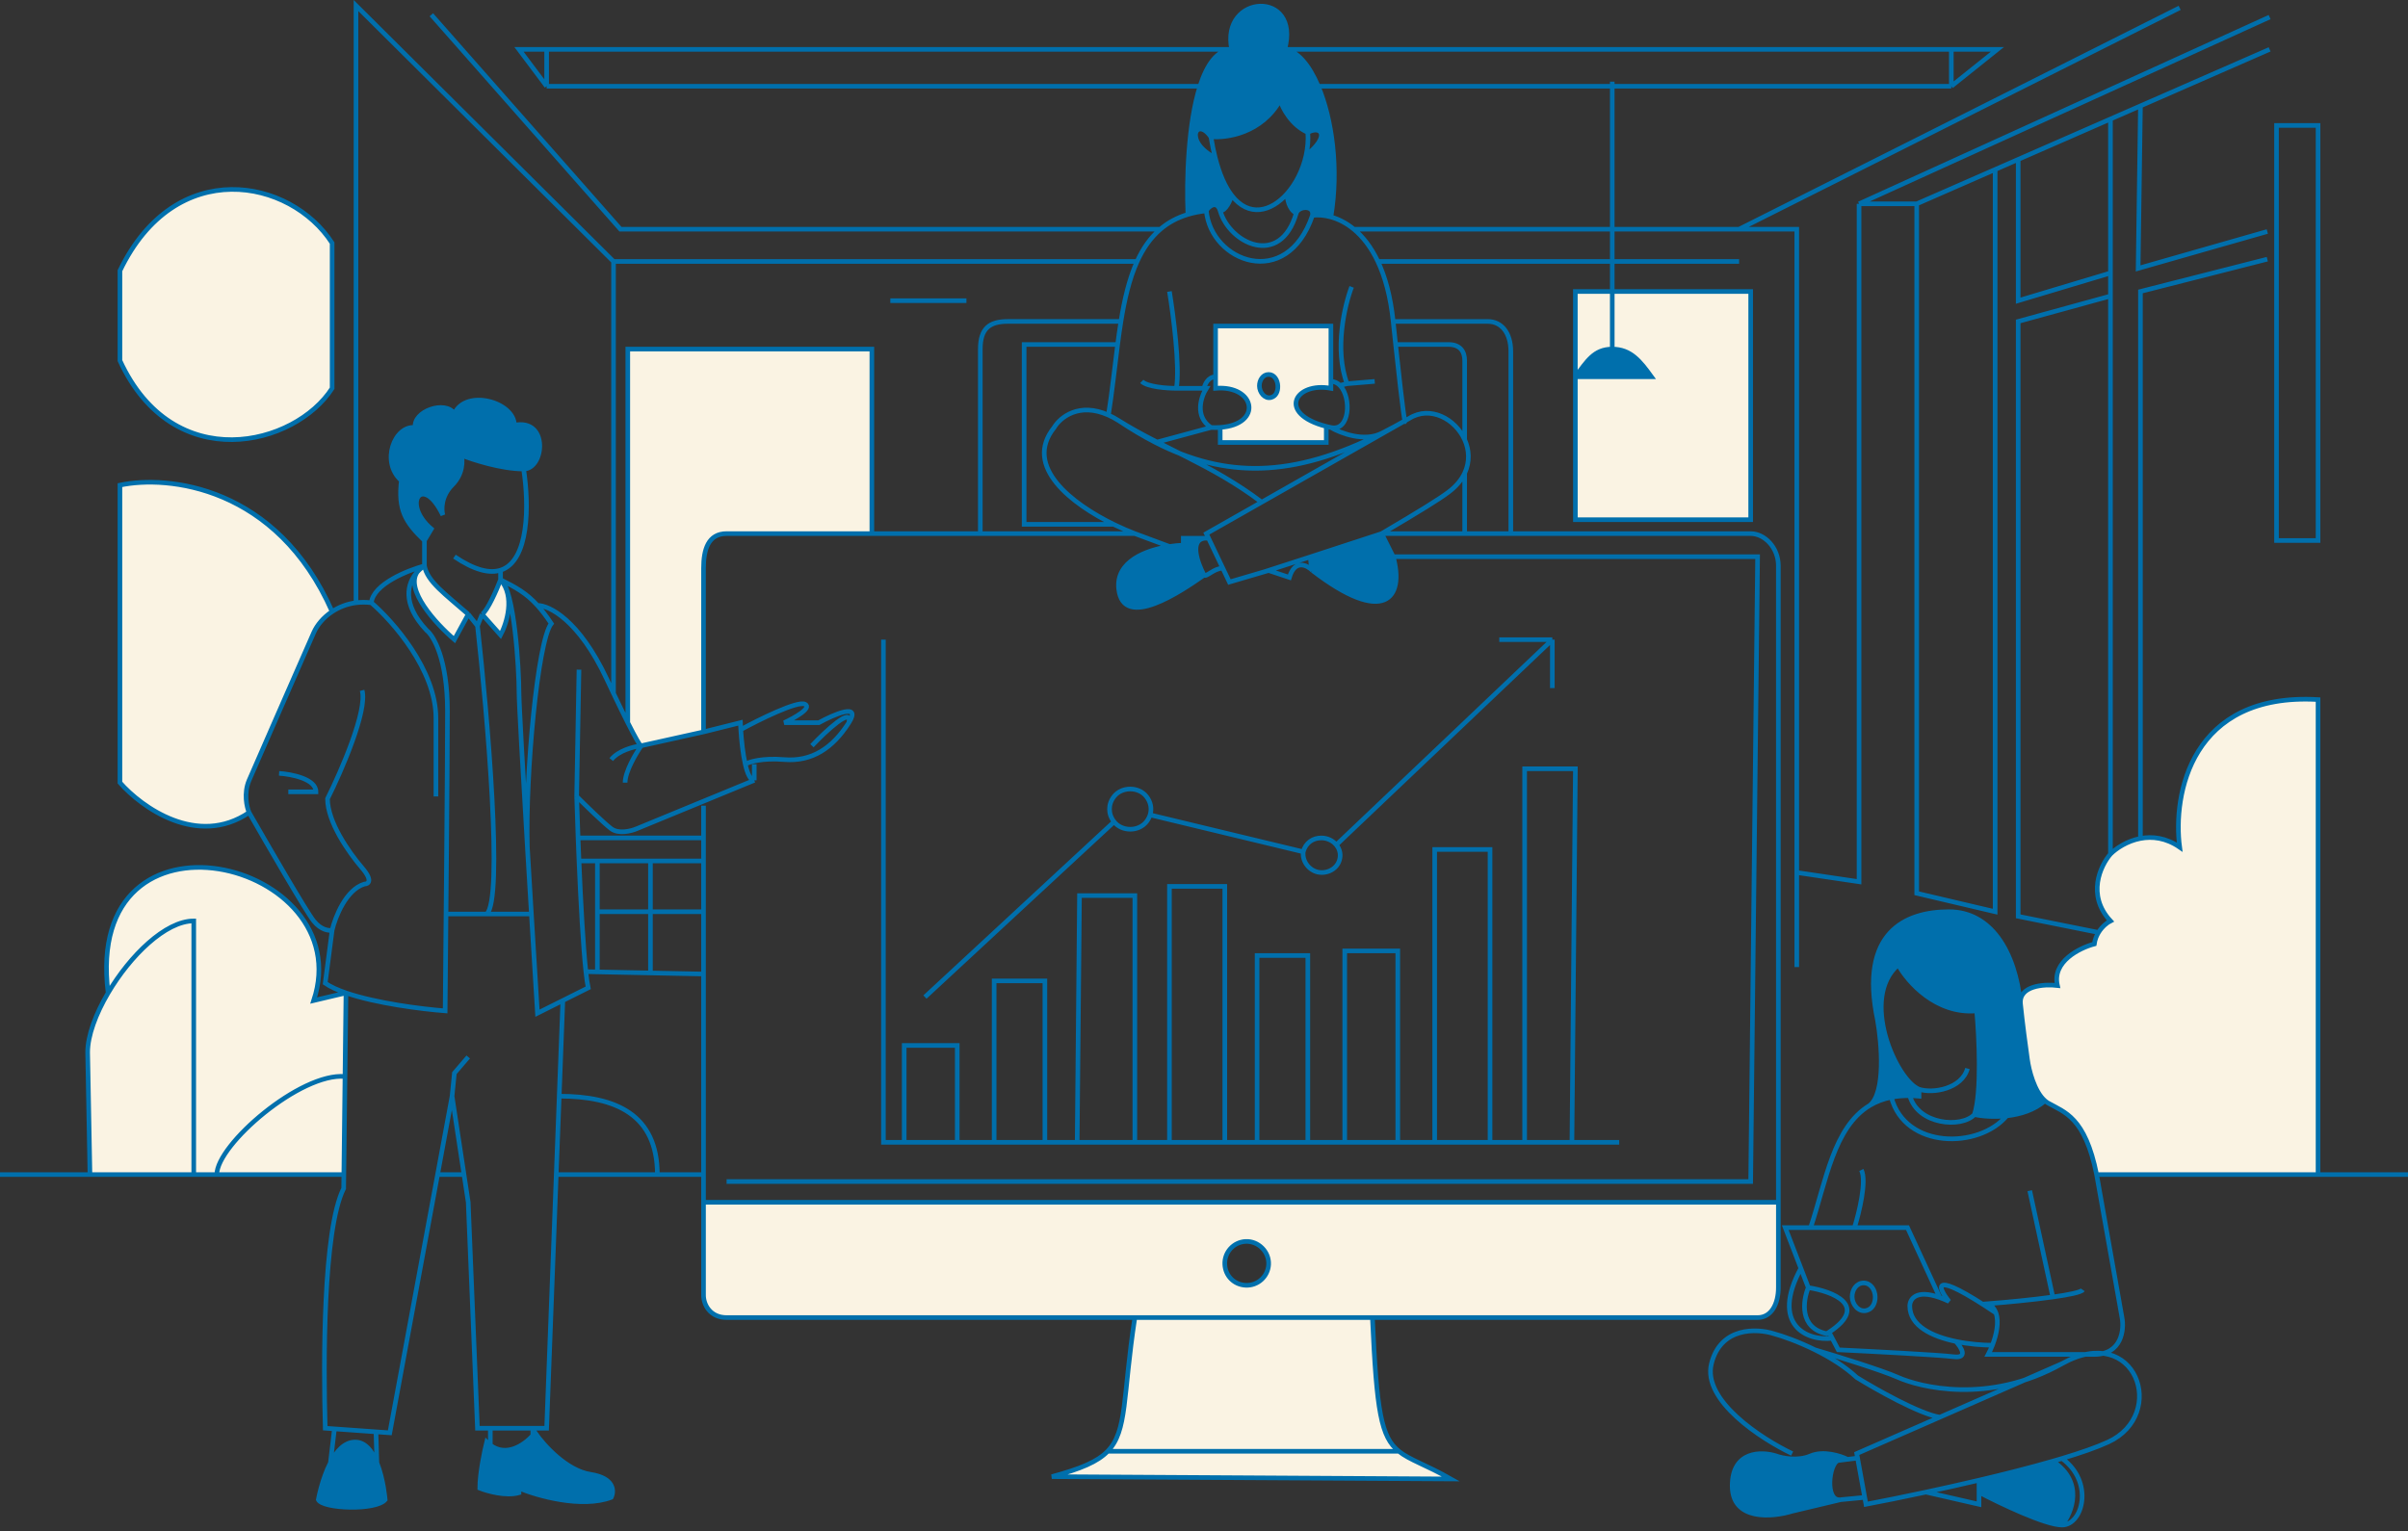 <svg xmlns="http://www.w3.org/2000/svg" fill="none" viewBox="0 0 522 332" height="332" width="522">
<rect x="0" y="0" width="522" height="332" fill="#333333" stroke="none"/>
<path fill="#006FAC" d="M87.007 104.201C86.275 110.509 87.794 113.161 92.009 117.201L93.507 114.701C87.007 109.201 91.606 102.501 96.007 111.701C95.674 110.535 95.608 107.601 98.007 105.201C100.408 102.801 100.341 99.868 100.008 98.701C102.508 99.701 108.708 101.701 113.508 101.701C118.008 101.701 119.008 90.701 111.508 92.201C111.508 87.201 101.008 84.201 98.509 89.701C96.507 86.701 89.507 89.201 90.007 92.701C85.499 92.201 82.491 100.201 87.007 104.201Z"></path>
<path fill="#006FAC" d="M261.509 45.714C261.842 44.88 263.805 43.251 264.509 45.714C265.709 45.714 266.676 43.492 267.009 42.381C265.616 40.574 264.38 37.909 263.431 34.204C256.546 30.724 259.346 25.177 262.46 29.633C265.81 29.991 273.509 28.906 277.509 21.706C278.009 23.372 279.909 27.104 283.509 28.705C286.33 27.129 288.548 29.384 283.126 33.705C282.427 36.894 280.92 39.848 279.009 42.002C279.009 43.076 279.409 45.422 281.009 46.213C281.449 44.705 284.932 44.412 284.509 46.714C285.619 46.564 287.005 46.631 288.509 47.049C290.265 36.606 288.749 25.794 285.755 18.701C283.803 14.078 281.222 11.036 278.509 10.706C282.009 -2.299 264.509 -1.297 267.009 10.706C263.802 10.852 261.604 14.083 260.13 18.701C257.56 26.753 257.191 39.02 257.509 46.496C258.734 46.128 260.064 45.864 261.509 45.714Z"></path>
<path fill="#006FAC" d="M439.5 229.701C439.167 227.368 438.4 221.701 438 217.701C436.85 206.201 431.5 197.701 422.5 197.701C413 197.701 403 202.201 407 221.201C407.888 226.201 408.796 236.901 405.331 239.701C406.688 238.888 408.231 238.284 410 237.936C411.221 237.696 412.55 237.578 414 237.596C414.642 237.604 415.309 237.638 416 237.701V236.201C411 234.201 403.1 216.401 411.5 209.201C413.5 212.868 419.7 220.001 428.5 219.201C429 224.701 429.6 236.901 428 241.701C429.574 242.029 432.198 242.276 435 241.967C437.896 241.648 440.984 240.734 443.301 238.701C440.97 236.683 439.804 231.983 439.5 229.701Z"></path>
<path fill="#006FAC" d="M399 325.201C395.5 325.701 396.5 317.201 398.5 316.701L400.5 316.451C399 315.701 395.3 314.501 392.5 315.701C389.7 316.901 386.333 316.201 385 315.701C381.833 314.701 375.5 314.601 375.5 322.201C375.5 329.801 384.167 329.035 388.5 327.701L399 325.201Z"></path>
<path fill="#006FAC" d="M429 320.979V323.59C433.5 325.96 443.4 330.701 447 330.701C449.167 327.968 451.8 321.373 445 316.852C440.113 318.262 434.55 319.671 429 320.979Z"></path>
<path fill="#006FAC" d="M105.5 312.701C105 314.701 104 319.501 104 322.701C105.667 323.368 109.7 324.501 112.5 323.701V322.701C116.5 324.368 126.1 327.101 132.5 324.701C133.167 323.368 133.2 320.501 128 319.701C122.8 318.901 117.833 313.368 116 310.701C115.851 310.89 115.684 311.088 115.5 311.29C113.563 313.416 109.769 315.981 106.293 313.391C106.027 313.192 105.762 312.963 105.5 312.701Z"></path>
<path fill="#006FAC" d="M69 325.201C70 327.201 81.5 327.601 83.5 325.201C83.5 325.201 83.147 320.784 81.705 317.201C80.721 314.757 79.231 312.701 77 312.701C74.65 312.701 72.89 314.757 71.628 317.201C69.779 320.784 69 325.201 69 325.201Z"></path>
<path fill="#006FAC" d="M261.156 116.713H256.509V118.213C255.63 118.242 254.602 118.332 253.509 118.5C248.39 119.287 241.85 121.779 242.509 127.713C243.509 136.713 256.009 128.213 261.009 124.713C259.599 122.076 257.833 117.072 261.156 116.713Z"></path>
<path fill="#006FAC" d="M284.509 123.711C300.109 135.711 304.509 129.711 302.009 120.711L299.509 115.711C295.493 117.025 289.402 119.016 284.201 120.711C283.954 121.519 284.304 123.047 284.509 123.711Z"></path>
<path fill="#006FAC" d="M358 81.704C355.547 78.317 353.5 75.701 349.5 75.701C345.5 75.701 344.009 78.428 341.5 81.704H358Z"></path>
<path fill="#FAF3E3" d="M288.509 70.704H263.509V81.704V84.204C272.136 83.454 273.817 92.025 264.509 92.683V95.954H287.509V92.468C276.744 89.685 280.74 82.748 288.509 84.204V82.704V70.704ZM273.009 83.701C273.024 85.082 274.17 86.536 275.509 86.201C276.614 85.925 277.049 84.839 277.009 83.701C276.966 82.452 276.259 81.201 275.009 81.201C273.759 81.201 272.995 82.451 273.009 83.701Z" clip-rule="evenodd" fill-rule="evenodd"></path>
<path fill="#FAF3E3" d="M108.509 125.711C107.676 127.874 105.709 132.401 104.509 133.201L108.509 137.701C109.843 135.208 111.709 129.319 108.509 125.711Z"></path>
<path fill="#FAF3E3" d="M98.509 138.701L101.509 133.201C96.478 128.796 92.639 126.097 92.009 122.701C91.499 123.02 90.953 123.465 90.451 124.027C87.787 127.881 94.385 135.166 98.509 138.701Z"></path>
<path fill="#FAF3E3" d="M349.5 63.205V75.701C353.5 75.701 355.547 78.317 358 81.704H341.5L341.509 112.701H379.509V63.205H349.5Z"></path>
<path fill="#FAF3E3" d="M349.5 75.701V63.205H341.5V81.704C344.009 78.428 345.5 75.701 349.5 75.701Z"></path>
<path fill="#FAF3E3" d="M152.509 123.211C152.509 119.211 153.509 115.711 157.509 115.711H189V75.701H136.09V156.711C137.828 160.159 138.624 161.465 138.895 161.724C138.934 161.719 138.972 161.715 139.009 161.711L152.509 158.711V123.211Z"></path>
<path fill="#FAF3E3" d="M457.5 185.201C455.333 187.701 452.3 194.101 457.5 199.701C456.845 200.029 455.717 200.871 454.905 202.201C454.478 202.901 454.138 203.736 454 204.701C450.833 205.535 444.8 208.501 446 213.701C443.167 213.368 437.6 213.701 438 217.701C438.4 221.701 439.167 227.368 439.5 229.701C439.804 231.983 440.97 236.683 443.301 238.701C443.523 238.894 443.756 239.062 444 239.201C447.5 241.201 452 242.201 454.5 254.701H502.5V151.701C474.9 150.101 471 172.368 472.5 183.701C469.508 181.644 466.545 181.328 464 181.814C461.1 182.366 458.743 183.959 457.5 185.201Z"></path>
<path fill="#FAF3E3" d="M152.509 280.711C152.455 282.97 154.009 285.711 157.509 285.711H246.009H297.509H381.009C384.009 285.711 385.509 282.711 385.509 279.211V260.711H152.509V280.711ZM270.009 269.204C267.386 269.343 265.371 271.581 265.509 274.204C265.64 276.686 267.527 278.574 270.009 278.704C272.633 278.843 274.871 276.828 275.009 274.204C275.154 271.447 272.767 269.059 270.009 269.204Z" clip-rule="evenodd" fill-rule="evenodd"></path>
<path fill="#FAF3E3" d="M297.509 285.711H246.009C243.365 302.896 244.435 310.249 240.119 314.705H303.232C299.362 311.59 298.435 306.086 297.509 285.711Z"></path>
<path fill="#FAF3E3" d="M240.119 314.705C237.906 316.988 234.278 318.51 228.009 320.204L314.509 320.705C309.155 317.645 305.629 316.633 303.232 314.705H240.119Z"></path>
<path fill="#FAF3E3" d="M53.998 176.201C53.498 175.035 52.798 172.001 53.998 169.201C55.199 166.401 63.833 146.701 68 137.201C68.713 135.576 70.091 133.888 71.999 132.625C59.991 105.365 36.33 102.984 26 105.201V169.711C30.666 175.041 42.798 183.801 53.998 176.201Z"></path>
<path fill="#FAF3E3" d="M74.786 233.436L75 215.309L67.999 216.961C78 186.701 18 171.701 23.436 215.309C28.186 207.249 35.869 199.701 42 199.701V254.701H47C47 248.201 65.151 232.551 74.786 233.436Z"></path>
<path fill="#FAF3E3" d="M19 228.201L19.5 254.701H42V199.701C35.869 199.701 28.186 207.249 23.436 215.309C20.749 219.867 19 224.589 19 228.201Z"></path>
<path fill="#FAF3E3" d="M47 254.701H74.535L74.786 233.436C65.151 232.551 47 248.201 47 254.701Z"></path>
<path fill="#FAF3E3" d="M71.999 52.701V84.201C64 96.701 37.6 103.401 26 78.201V58.701C38 33.701 63 38.701 71.999 52.701Z"></path>
<path stroke="#006FAC" d="M152.509 174.711V181.701M299.509 115.711C308.009 110.713 312.009 108.213 314.009 106.711C315.699 105.442 316.832 104.037 317.509 102.594M299.509 115.711H317.509M299.509 115.711C295.493 117.025 289.402 119.016 284.201 120.711M299.509 115.711L302.009 120.711M246.009 115.711L253.509 118.5M246.009 115.711C244.606 115.175 243.034 114.499 241.408 113.701M246.009 115.711H212.509M152.509 158.711V123.211C152.509 119.211 153.509 115.711 157.509 115.711H189M152.509 158.711L160.509 156.711C160.527 157.17 160.552 157.673 160.585 158.204M152.509 158.711L139.009 161.711M163.509 169.211C163.509 169.044 163.509 168.111 163.509 165.711M163.509 169.211L138.009 179.711C136.843 180.211 134.109 180.911 132.509 179.711C130.909 178.511 126.843 174.544 125.009 172.711M163.509 169.211C162.66 169.211 162.021 167.738 161.554 165.711M125.009 172.711L125.509 145.211M125.009 172.711C125.082 175.208 125.184 178.313 125.312 181.701M108.509 125.711C111.509 127.711 112.509 145.211 112.509 150.211C112.509 152.457 113.35 167.31 114.323 183.711M108.509 125.711C111.824 127.381 114.076 128.591 116.509 131.281M108.509 125.711C107.676 127.874 105.709 132.401 104.509 133.201M108.509 125.711C111.709 129.319 109.843 135.208 108.509 137.701L104.509 133.201M108.509 125.711V123.644M114.323 183.711C113.877 167.856 116.548 138.924 119.509 135.211C118.433 133.6 117.457 132.328 116.509 131.281M114.323 183.711C114.607 188.501 114.903 193.423 115.192 198.201M116.509 131.281C119.009 131.257 125.509 134.411 131.509 147.211C132.041 148.345 132.537 149.396 133 150.369M139.009 161.711C137.843 163.378 135.509 167.311 135.509 169.711M139.009 161.711C138.972 161.715 138.934 161.719 138.895 161.724M139.009 161.711C139.009 161.787 138.975 161.8 138.895 161.724M132.509 164.711C134.07 162.76 137.343 161.919 138.895 161.724M152.509 260.711V280.711C152.455 282.97 154.009 285.711 157.509 285.711H246.009M152.509 260.711H385.509M152.509 260.711V254.701M385.509 260.711V279.211C385.509 282.711 384.009 285.711 381.009 285.711H297.509M385.509 260.711V122.711C385.509 118.711 382.509 115.711 379.509 115.711H327.509M157.509 256.211H379.509L381.009 120.711H302.009M302.009 120.711C304.509 129.711 300.109 135.711 284.509 123.711M284.509 123.711C283.342 122.544 280.709 121.211 279.509 125.211L275.009 123.711L274.24 123.937M284.509 123.711C284.304 123.047 283.954 121.519 284.201 120.711M261.986 116.713L261.509 115.711L273.509 108.893M261.986 116.713L265.082 123.213M261.986 116.713C261.68 116.685 261.404 116.686 261.156 116.713M261.986 116.713H261.156M261.009 124.713C256.009 128.213 243.509 136.713 242.509 127.713C241.85 121.779 248.39 119.287 253.509 118.5M261.009 124.713C261.509 125.211 263.154 123.213 265.082 123.213M261.009 124.713C259.599 122.076 257.833 117.072 261.156 116.713M265.082 123.213L266.509 126.211L274.24 123.937M253.509 118.5C254.602 118.332 255.63 118.242 256.509 118.213V116.713H261.156M242.509 91.213C252.009 97.213 262.509 100.572 273.509 108.893M242.509 91.213C241.739 90.727 240.996 90.328 240.282 90.008M242.509 91.213C245.213 93.018 247.87 94.602 250.509 95.954M273.509 108.893L304.625 91.213M304.625 91.213L305.509 90.711C310.021 87.893 315.484 90.836 317.509 95.352M304.625 91.213C302.931 92.175 301.275 93.068 299.653 93.891M304.625 91.213C304.625 92.272 304.192 90.155 302.538 74.701M240.282 90.008C233.951 87.17 229.857 90.466 228.509 92.713C221.734 101.182 232.411 109.291 241.408 113.701M240.282 90.008C241.095 84.898 241.627 79.681 242.274 74.701M261.509 45.714C262.509 56.714 278.909 63.114 284.509 46.714M261.509 45.714C261.842 44.88 263.805 43.251 264.509 45.714M261.509 45.714C260.064 45.864 258.734 46.128 257.509 46.496M284.509 46.714C284.932 44.412 281.449 44.705 281.009 46.213M284.509 46.714C285.619 46.564 287.005 46.631 288.509 47.049M264.509 45.714C266.509 52.705 277.509 58.213 281.009 46.213M264.509 45.714C265.709 45.714 266.676 43.492 267.009 42.381M281.009 46.213C279.409 45.422 279.009 43.076 279.009 42.002M302.009 69.704C302.198 71.508 302.374 73.17 302.538 74.701M302.009 69.704H322.509C325.509 69.701 327.509 72.201 327.509 76.201V115.711M302.009 69.704C301.436 64.227 300.236 59.974 298.694 56.701M253.509 63.205C254.343 68.27 255.809 79.561 255.009 84.204M255.009 84.204C253.009 84.204 248.709 83.904 247.509 82.704M255.009 84.204H261.009M262.509 92.704C258.909 90.305 260.342 86.038 261.509 84.204H261.009M262.509 92.704L250.509 95.954M262.509 92.704C263.225 92.736 263.891 92.727 264.509 92.683M250.509 95.954C265.622 103.691 280.152 103.784 299.653 93.891M288.509 92.704C288.163 92.629 287.829 92.55 287.509 92.468M288.509 92.704C292.627 93.596 293.014 86.236 290.509 83.612M288.509 92.704C290.636 93.953 295.843 95.937 299.653 93.891M288.509 82.704V70.704H263.509V81.704M288.509 82.704V84.204C280.74 82.748 276.744 89.685 287.509 92.468M288.509 82.704C289.303 82.704 289.972 83.049 290.509 83.612M287.509 92.468V95.954H264.509V92.683M264.509 92.683C273.817 92.025 272.136 83.454 263.509 84.204V81.704M261.009 84.204C261.176 83.371 261.909 81.704 263.509 81.704M293.009 62.205C291.509 66.117 289.209 75.794 292.009 83.204M292.009 83.204L298.009 82.704M292.009 83.204C291.509 83.309 290.509 83.537 290.509 83.612M161.554 165.711C162.372 165.213 165.209 164.316 170.009 164.711C176.009 165.204 180.509 162.217 184.009 156.711M161.554 165.711C161.038 163.471 160.732 160.556 160.585 158.204M184.009 156.711C186.809 152.306 180.843 154.875 177.509 156.711H170.009C172.176 155.709 176.109 153.505 174.509 152.705C172.909 151.905 164.56 156.038 160.585 158.204M184.009 156.711C184.809 153.116 179.009 158.542 176.009 161.704M191.509 138.705V247.704H196.009M351.009 247.704H340.759M200.509 216.204C200.509 216.204 225.498 193.044 241.509 178.204M241.509 178.204C240.182 176.516 240.182 174.393 241.509 172.704C243.198 170.555 246.82 170.555 248.509 172.704C249.465 173.921 249.732 175.362 249.311 176.704M241.509 178.204C243.198 180.354 246.82 180.354 248.509 178.204C248.88 177.732 249.148 177.226 249.311 176.704M249.311 176.704C249.311 176.704 269.545 181.58 282.509 184.704M282.509 184.704C283.023 182.821 284.557 181.67 286.509 181.704C287.766 181.727 288.934 182.305 289.682 183.204M282.509 184.704C282.236 187.04 284.158 189.202 286.509 189.204C288.585 189.207 290.371 187.776 290.509 185.704C290.573 184.754 290.248 183.887 289.682 183.204M289.682 183.204L336.509 138.705M336.509 138.705V149.205M336.509 138.705H325.009M196.009 247.704V226.704H207.509V247.704M196.009 247.704H207.509M207.509 247.704H215.509M215.509 247.704V212.704H226.509V247.704M215.509 247.704H226.509M226.509 247.704H233.509M233.509 247.704L234.009 194.204H246.009V247.704M233.509 247.704H246.009M246.009 247.704H253.509M253.509 247.704V192.204H265.509V247.704M253.509 247.704H265.509M265.509 247.704H272.509M272.509 247.704V207.204H283.509V247.704M272.509 247.704H283.509M283.509 247.704H291.509M291.509 247.704V206.204H303.009V247.704M291.509 247.704H303.009M303.009 247.704H311.009M311.009 247.704V184.204H323.009V247.704M311.009 247.704H323.009M323.009 247.704H330.509M330.509 247.704V166.704H341.509L340.759 247.704M330.509 247.704H340.759M246.009 285.711H297.509M246.009 285.711C243.365 302.896 244.435 310.249 240.119 314.705M297.509 285.711C298.435 306.086 299.362 311.59 303.232 314.705M240.119 314.705C237.906 316.988 234.278 318.51 228.009 320.204L314.509 320.705C309.155 317.645 305.629 316.633 303.232 314.705M240.119 314.705H303.232M283.509 28.705C283.629 30.382 283.483 32.074 283.126 33.705M283.509 28.705C286.33 27.129 288.548 29.384 283.126 33.705M283.509 28.705C279.909 27.104 278.009 23.372 277.509 21.706C273.509 28.906 265.81 29.991 262.46 29.633M283.126 33.705C282.427 36.894 280.92 39.848 279.009 42.002M263.431 34.204C263.083 32.847 262.774 31.35 262.509 29.705C262.493 29.68 262.476 29.657 262.46 29.633M263.431 34.204C256.546 30.724 259.346 25.177 262.46 29.633M263.431 34.204C264.38 37.909 265.616 40.574 267.009 42.381M257.509 46.496C255.158 47.203 253.193 48.293 251.541 49.701M257.509 46.496C257.191 39.02 257.56 26.753 260.13 18.701M267.009 10.706C264.509 -1.297 282.009 -2.299 278.509 10.706M267.009 10.706C263.802 10.852 261.604 14.083 260.13 18.701M267.009 10.706L118.5 10.701M278.509 10.706C281.222 11.036 283.803 14.078 285.755 18.701M278.509 10.706L423 10.701M288.509 47.049C290.265 36.606 288.749 25.794 285.755 18.701M288.509 47.049C290.095 47.49 291.813 48.322 293.483 49.701M267.009 42.381C270.715 47.188 275.53 45.922 279.009 42.002M242.274 74.701H222.009V113.701H241.408M242.274 74.701C242.495 73.002 242.729 71.331 242.993 69.701M302.538 74.701H314.009C316.509 74.701 317.509 76.201 317.509 78.201V95.352M317.509 95.352C318.496 97.553 318.666 100.129 317.509 102.594M317.509 102.594V115.711M317.509 115.711H327.509M212.509 115.711V75.701C212.509 71.201 214.509 69.701 218.509 69.701H242.993M212.509 115.711H189M242.993 69.701C243.771 64.888 244.805 60.436 246.498 56.701M104.509 133.201L103.509 135.701M103.509 135.701C105.676 155.201 109.109 195.001 105.509 198.201M103.509 135.701L101.509 133.201M105.509 198.201H96.694M105.509 198.201H115.192M115.192 198.201C115.676 206.205 116.143 213.806 116.509 219.711L122.009 216.961M101.509 133.201L98.509 138.701C94.385 135.166 87.787 127.881 90.451 124.027M101.509 133.201C96.478 128.796 92.639 126.097 92.009 122.701M92.009 122.701V117.201M92.009 122.701C88.339 123.701 80.898 126.701 80.499 130.701M92.009 122.701C91.499 123.02 90.953 123.465 90.451 124.027M92.009 122.701C91.312 123.073 90.802 123.52 90.451 124.027M92.009 117.201C87.794 113.161 86.275 110.509 87.007 104.201C82.491 100.201 85.499 92.201 90.007 92.701C89.507 89.201 96.507 86.701 98.509 89.701C101.008 84.201 111.508 87.201 111.508 92.201C119.008 90.701 118.008 101.701 113.508 101.701M92.009 117.201L93.507 114.701C87.007 109.201 91.606 102.501 96.007 111.701C95.674 110.535 95.608 107.601 98.007 105.201C100.408 102.801 100.341 99.868 100.008 98.701C102.508 99.701 108.708 101.701 113.508 101.701M113.508 101.701C114.716 109.552 114.7 121.674 108.509 123.644M98.509 120.701C102.915 123.675 106.157 124.392 108.509 123.644M80.499 130.701C85.166 134.701 94.5 145.301 94.5 155.701C94.5 166.101 94.5 171.374 94.5 172.711M80.499 130.701C79.329 130.556 78.217 130.566 77.173 130.701M71.999 201.701L70.499 213.201C71.628 213.983 73.186 214.684 75 215.309M71.999 201.701C72.665 198.868 74.999 192.901 78.999 191.701C79.832 191.701 80.898 191.001 78.499 188.201C75.499 184.701 70.999 178.201 70.999 173.201C73.999 167.201 79.698 154.101 78.499 149.701M71.999 201.701C71.332 201.868 69.599 201.701 67.999 199.701C66.398 197.701 57.998 183.201 53.998 176.201M60.498 167.701C63.165 167.868 68.499 168.901 68.499 171.701H62.498M53.998 176.201C53.498 175.035 52.798 172.001 53.998 169.201C55.199 166.401 63.833 146.701 68 137.201C68.713 135.576 70.091 133.888 71.999 132.625M53.998 176.201C42.798 183.801 30.666 175.041 26 169.711V105.201C36.33 102.984 59.991 105.365 71.999 132.625M75 215.309C81.541 217.56 91.41 218.81 96.499 219.201C96.665 202.201 96.999 165.401 96.999 154.201C96.999 143.001 93.999 137.868 92.499 136.701C86.998 130.877 88.329 126.406 90.451 124.027M75 215.309L74.786 233.436M75 215.309L67.999 216.961C78 186.701 18 171.701 23.436 215.309M98 237.701L98.5 232.701L101.5 229.201M98 237.701L94.856 254.701M98 237.701L100.587 254.701M122.009 216.961L127.509 214.211C127.336 213.402 127.167 212.2 127.005 210.701M122.009 216.961L121.224 237.701M77.173 130.701V1.201L133 56.701M77.173 130.701C75.185 130.959 73.441 131.671 71.999 132.625M133 56.701V150.369M133 56.701H246.498M133 150.369C134.263 153.024 135.279 155.101 136.09 156.711M246.498 56.701C247.758 53.922 249.383 51.541 251.541 49.701M93.507 3.201L134.5 49.701H251.541M118.5 18.701L112.5 10.701L118.5 10.701M118.5 18.701H260.13M118.5 18.701V10.701M285.755 18.701H423M423 18.701L433 10.701L423 10.701M423 18.701V10.701M349.5 17.701C349.5 17.701 349.5 53.051 349.5 75.701M349.5 75.701C353.5 75.701 355.547 78.317 358 81.704H341.5M349.5 75.701C345.5 75.701 344.009 78.428 341.5 81.704M349.5 75.701V63.205M341.5 81.704L341.509 112.701H379.509V63.205H349.5M341.5 81.704V63.205H349.5M136.09 156.711V75.701H189V115.711M136.09 156.711C137.828 160.159 138.624 161.465 138.895 161.724M193 65.201H209.5M298.694 56.701H377M298.694 56.701C297.194 53.517 295.369 51.26 293.483 49.701M293.483 49.701H377M389.5 209.701V189.201M377 49.701H389.5V189.201M377 49.701L472.5 1.701M389.5 189.201L403 191.201V44.201M403 44.201L492 3.701M403 44.201H415.5M415.5 44.201V193.701L432.5 197.701V36.758M415.5 44.201L432.5 36.758M492 10.706L464 22.966M432.5 36.758L437.5 34.569M457.5 25.812L437.5 34.569M457.5 25.812V59.201M457.5 25.812L464 22.966M457.5 185.201C455.333 187.701 452.3 194.101 457.5 199.701C456.845 200.029 455.717 200.871 454.905 202.201M457.5 185.201V64.201M457.5 185.201C458.743 183.959 461.1 182.366 464 181.814M502.5 254.701V151.701C474.9 150.101 471 172.368 472.5 183.701C469.508 181.644 466.545 181.328 464 181.814M502.5 254.701H454.5M502.5 254.701H522M454.5 254.701C452 242.201 447.5 241.201 444 239.201C443.756 239.062 443.523 238.894 443.301 238.701M454.5 254.701L460 285.701C460.5 288.201 460 293.701 454 293.701H431C431.295 293.144 431.613 292.459 431.906 291.701M438 217.701C437.6 213.701 443.167 213.368 446 213.701C444.8 208.501 450.833 205.535 454 204.701C454.138 203.736 454.478 202.901 454.905 202.201M438 217.701C438.4 221.701 439.167 227.368 439.5 229.701C439.804 231.983 440.97 236.683 443.301 238.701M438 217.701C436.85 206.201 431.5 197.701 422.5 197.701C413 197.701 403 202.201 407 221.201C407.888 226.201 408.796 236.901 405.331 239.701M451.5 279.701C451.152 280.223 448.463 280.763 445 281.248M445 281.248C440.493 281.88 434.675 282.418 431 282.701C431.845 283.171 432.376 283.87 432.674 284.701M445 281.248L440 258.201M431.906 291.701C432.755 289.509 433.397 286.716 432.674 284.701M431.906 291.701C429.764 291.701 426.852 291.482 424 290.887M432.674 284.701C418.414 275.101 419.95 279.035 422.5 282.201C421.777 281.861 421.112 281.586 420.5 281.367M392 279.211C390.833 282.041 390 288.001 396 289.201C396.172 289.093 396.339 288.987 396.5 288.881M392 279.211C397.238 280.026 405.304 283.088 396.5 288.881M392 279.211L390.391 275.024M420.5 281.367C415.358 279.53 414 281.712 414 283.201C414 287.56 418.906 289.824 424 290.887M420.5 281.367L413.5 266.201H402M424 290.887C425.167 292.158 426.7 294.601 423.5 294.201C420.3 293.801 405.5 293.035 398.5 292.701L397.191 290.201M396.5 288.881L397.191 290.201M402 266.201C403 263.035 404.7 256.101 403.5 253.701M402 266.201H392.5M397.191 290.201C391.692 290.854 383.766 287.298 390.391 275.024M390.391 275.024L387 266.201H392.5M392.5 266.201C395.846 256.163 397.478 244.41 405.331 239.701M410 237.936C413 249.201 429 249.167 435 241.967M410 237.936C411.221 237.696 412.55 237.578 414 237.596M410 237.936C408.231 238.284 406.688 238.888 405.331 239.701M435 241.967C432.198 242.276 429.574 242.029 428 241.701M435 241.967C437.896 241.648 440.984 240.734 443.301 238.701M416 236.201V237.701C415.309 237.638 414.642 237.604 414 237.596M416 236.201C411 234.201 403.1 216.401 411.5 209.201C413.5 212.868 419.7 220.001 428.5 219.201C429 224.701 429.6 236.901 428 241.701M416 236.201C419 237.201 425.3 236.101 426.5 231.701M428 241.701C431.201 242.368 438.742 242.701 443.301 238.701M428 241.701C425.192 244.696 415.738 243.92 414 237.596M437.5 34.569V65.201L457.5 59.201M457.5 59.201V64.201M457.5 64.201L437.5 69.701V198.701L454.905 202.201M464 22.966L463.5 58.201L491.5 50.201M491.5 56.201L464 63.205V181.814M125.312 181.701H152.509M125.312 181.701C125.373 183.315 125.44 184.994 125.512 186.701M152.509 181.701V186.701M127.005 210.701L129.5 210.751M127.005 210.701C126.403 205.153 125.885 195.535 125.512 186.701M152 211.201L141.005 210.981M129.5 186.701H125.512M129.5 186.701H141.005M129.5 186.701V197.701M129.5 210.751L141.005 210.981M129.5 210.751V197.701M152.509 186.701H141.005M152.509 186.701V197.701M141.005 186.701V210.981M129.5 197.701H152.509M152.509 197.701V254.701M0 254.701H19.5M74.535 254.701L74.5 257.701C70 266.701 70.1 295.701 70.5 309.701L72.5 309.844M74.535 254.701H47M74.535 254.701L74.786 233.436M94.856 254.701L84.5 310.701L81.5 310.487M94.856 254.701H100.587M100.587 254.701L101.5 260.701L103.5 309.701H106.293M120.581 254.701L118.5 309.701H115.5M120.581 254.701L121.224 237.701M120.581 254.701H142.5M152.509 254.701H142.5M121.224 237.701C133.5 237.701 142.5 241.701 142.5 254.701M47 254.701C47 248.201 65.151 232.551 74.786 233.436M47 254.701H42M19.5 254.701L19 228.201C19 224.589 20.749 219.867 23.436 215.309M19.5 254.701H42M42 254.701V199.701C35.869 199.701 28.186 207.249 23.436 215.309M274.24 123.937C274.731 123.793 279.025 122.398 284.201 120.711M81.5 310.487L72.5 309.844M81.5 310.487L81.705 317.201M106.293 313.391C106.027 313.192 105.762 312.963 105.5 312.701C105 314.701 104 319.501 104 322.701C105.667 323.368 109.7 324.501 112.5 323.701V322.701C116.5 324.368 126.1 327.101 132.5 324.701C133.167 323.368 133.2 320.501 128 319.701C122.8 318.901 117.833 313.368 116 310.701C115.851 310.89 115.684 311.088 115.5 311.29M106.293 313.391V309.701M106.293 313.391C109.769 315.981 113.563 313.416 115.5 311.29M106.293 309.701H115.5M115.5 311.29V309.701M72.5 309.844L71.628 317.201M71.628 317.201C69.779 320.784 69 325.201 69 325.201C70 327.201 81.5 327.601 83.5 325.201C83.5 325.201 83.147 320.784 81.705 317.201M71.628 317.201C72.89 314.757 74.65 312.701 77 312.701C79.231 312.701 80.721 314.757 81.705 317.201M388.5 315.201C381.833 312.031 369 303.693 371 295.701C373 287.709 380.833 288.038 384.5 289.201C386.455 289.734 389.85 290.921 393.442 292.701M393.442 292.701C396.588 294.26 399.886 296.273 402.5 298.701C406.667 301.276 416.1 306.603 420.5 307.314M393.442 292.701C397.962 294.035 407.9 297.101 411.5 298.701C416 300.701 431 304.701 447 295.701M447 295.701C463 286.701 470 306.701 457 312.701C454.547 313.833 451.064 315.043 447 316.264M447 295.701L420.5 307.314M402.5 316.201L400.5 316.451M399 325.201C395.5 325.701 396.5 317.201 398.5 316.701L400.5 316.451M399 325.201L404.227 324.701M399 325.201L388.5 327.701C384.167 329.035 375.5 329.801 375.5 322.201C375.5 314.601 381.833 314.701 385 315.701C386.333 316.201 389.7 316.901 392.5 315.701C395.3 314.501 399 315.701 400.5 316.451M404.227 324.701L404.5 326.201C407.955 325.545 412.494 324.635 417.5 323.561M404.227 324.701L402.5 315.201L420.5 307.314M417.5 323.561L429 326.201V323.59M417.5 323.561C421.165 322.776 425.079 321.903 429 320.979M429 320.979V323.59M429 320.979C434.55 319.671 440.113 318.262 445 316.852M429 323.59C433.5 325.96 443.4 330.701 447 330.701M447 330.701C451.5 330.701 454 321.326 447 316.264M447 330.701C449.167 327.968 451.8 321.373 445 316.852M447 316.264C446.348 316.46 445.68 316.656 445 316.852M265.509 274.204C265.371 271.581 267.386 269.343 270.009 269.204C272.767 269.059 275.154 271.447 275.009 274.204C274.871 276.828 272.633 278.843 270.009 278.704C267.527 278.574 265.64 276.686 265.509 274.204ZM275.509 86.201C274.17 86.536 273.024 85.082 273.009 83.701C272.995 82.451 273.759 81.201 275.009 81.201C276.259 81.201 276.966 82.452 277.009 83.701C277.049 84.839 276.614 85.925 275.509 86.201ZM401.5 281.201C401.489 279.676 402.475 278.201 404 278.201C405.525 278.201 406.464 279.677 406.5 281.201C406.533 282.609 405.881 283.925 404.5 284.201C402.875 284.526 401.512 282.858 401.5 281.201ZM493.5 27.201H502.5V117.201H493.5V27.201ZM71.999 52.701V84.201C64 96.701 37.6 103.401 26 78.201V58.701C38 33.701 63 38.701 71.999 52.701Z"></path>
</svg>
